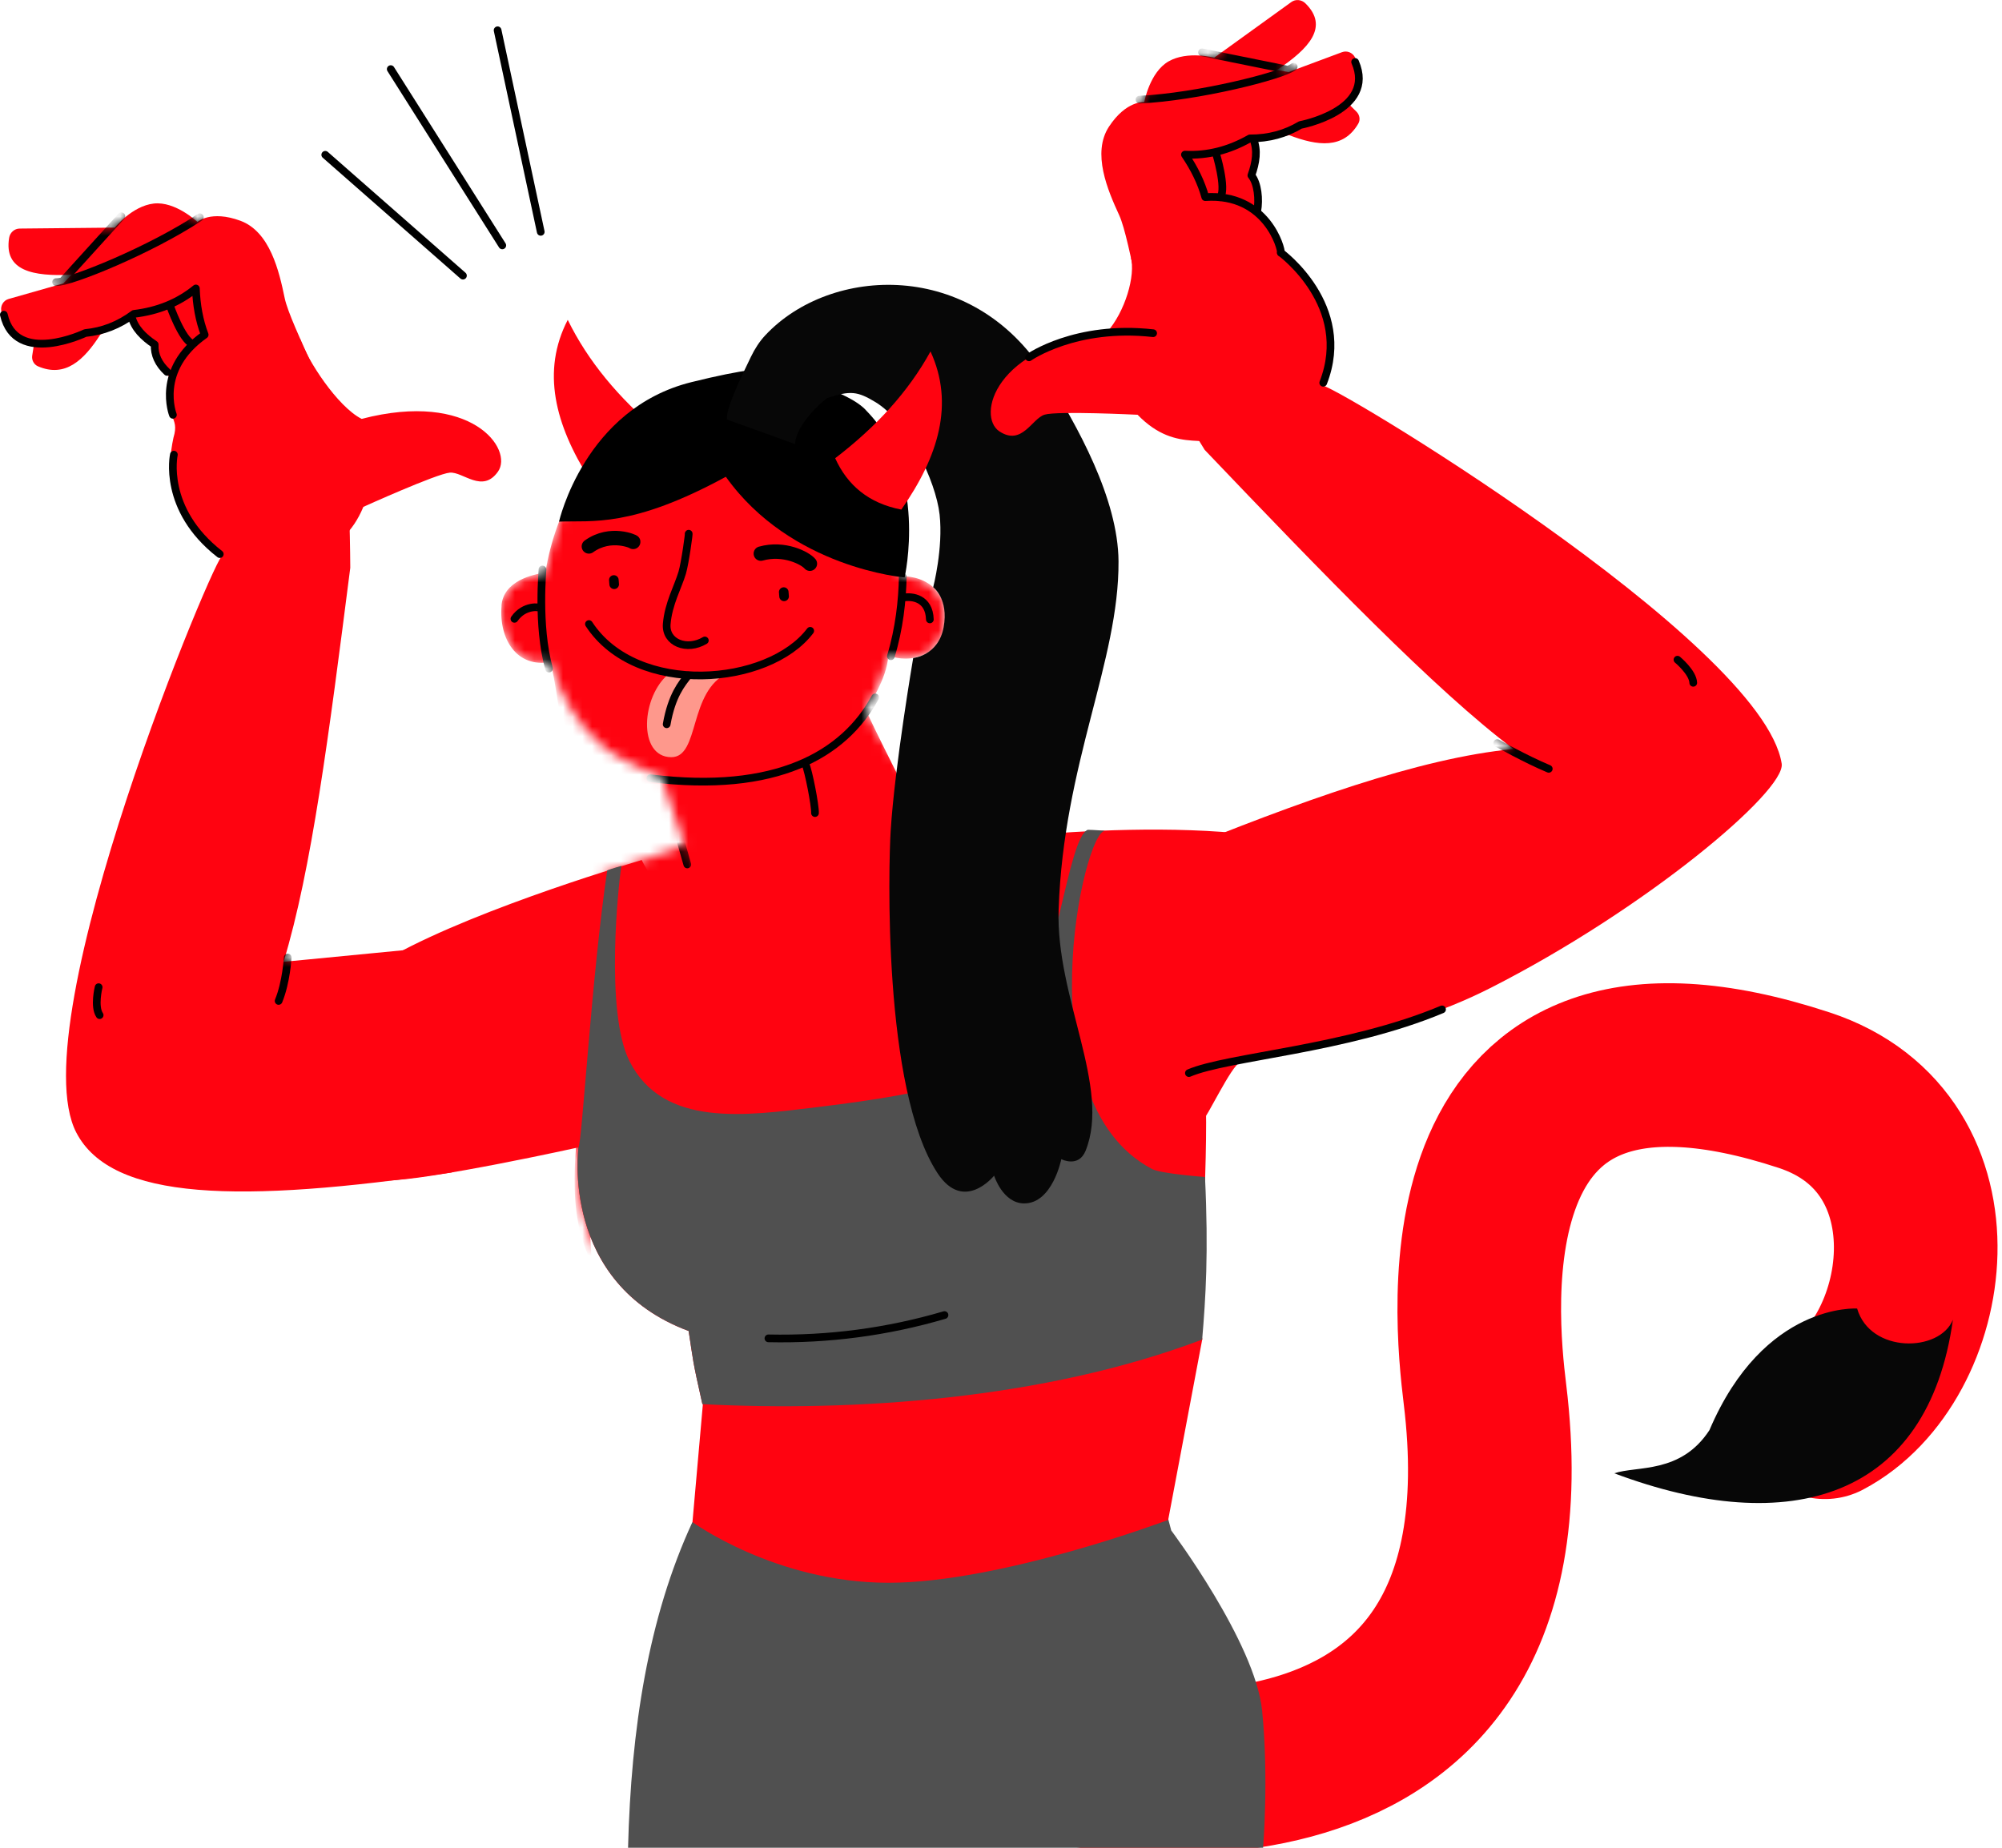 <?xml version="1.0" encoding="utf-8"?>
<svg xmlns="http://www.w3.org/2000/svg" fill="none" height="192" viewBox="0 0 208 192" width="208">
<path d="M189.596 147.266C200.81 141.367 204.254 118.806 187.46 113.283C149.452 100.778 153.291 136.735 154.281 144.863C160.394 194.941 109.193 182.853 109.193 182.853" stroke="#FF0310" stroke-linecap="round" stroke-miterlimit="10" stroke-width="17"/>
<path d="M167.718 153.09C170.08 152.286 174.619 153.183 177.606 148.604C183.268 135.306 192.948 135.971 192.948 135.971C194.314 140.655 201.528 140.539 202.9 137.129C200.323 155.69 186.012 159.957 167.718 153.09Z" fill="#070707"/>
<path d="M65.252 192C65.571 179.68 67.325 168.142 71.939 158.161L120.929 156.17L121.687 159.03C121.687 159.03 130.417 170.672 131.129 177.747C131.836 184.821 131.228 192 131.228 192H65.252Z" fill="#505050"/>
<path clip-rule="evenodd" d="M58.988 33.239C61.09 37.541 64.297 41.356 68.367 44.783C66.954 47.539 64.668 49.299 61.252 49.791C57.668 44.129 56.227 38.571 58.988 33.233V33.239Z" fill="#FF0310" fill-rule="evenodd"/>
<path d="M72.975 145.9C71.893 141.095 72.072 141.674 71.546 138.304C58.137 133.32 60.106 119.223 60.106 119.223C60.106 119.223 44.66 122.638 40.185 122.662C40.185 122.662 43.38 110.602 40.92 99.249C50.067 94.201 66.677 89.367 66.677 89.367C66.677 89.367 71.847 100.824 86.285 99.799C100.724 98.775 102.102 87.283 102.102 87.283C102.102 87.283 129.943 83.717 140.566 89.552C151.19 95.388 128.848 100.743 128.848 100.743C123.175 106.712 125.242 113.381 125.242 113.381C125.618 121.232 124.333 135.884 124.912 139.179C108.371 145.431 88.636 146.693 72.981 145.888L72.975 145.9Z" fill="#FF0310"/>
<mask height="61" id="mask0_16739_7720" maskUnits="userSpaceOnUse" style="mask-type:luminance" width="104" x="40" y="86">
<path d="M72.975 145.9C71.893 141.095 72.072 141.674 71.546 138.304C58.137 133.32 60.106 119.223 60.106 119.223C60.106 119.223 44.66 122.638 40.185 122.662C40.185 122.662 43.38 110.602 40.92 99.249C50.067 94.201 66.677 89.367 66.677 89.367C66.677 89.367 71.847 100.824 86.285 99.799C100.724 98.775 102.102 87.283 102.102 87.283C102.102 87.283 129.943 83.717 140.566 89.552C151.19 95.388 128.848 100.743 128.848 100.743C123.175 106.712 125.242 113.381 125.242 113.381C125.618 121.232 124.333 135.884 124.912 139.179C108.371 145.431 88.636 146.693 72.981 145.888L72.975 145.9Z" fill="white"/>
</mask>
<g mask="url(#mask0_16739_7720)">
<path d="M61.478 131.177C58.711 125.938 59.822 119.263 60.494 113.068L61.478 131.177Z" fill="#FF0310"/>
</g>
<path d="M44.167 98.519L29.463 99.944C32.375 90.356 34.158 76.456 36.392 59.001C36.392 59.001 36.358 49.27 35.727 46.091C35.096 42.913 30.157 33.771 29.578 30.975C29 28.179 28.05 24.074 24.976 22.939C21.896 21.805 20.512 23.061 20.512 23.061C20.512 23.061 18.22 20.89 15.968 21.151C13.716 21.411 11.927 23.652 11.927 23.652L2.05 23.75C1.5 23.75 1.037 24.167 0.95 24.711C0.388 28.144 3.411 28.74 7.434 28.549L6.583 29.447L0.892 31.068C0.36 31.218 0.041 31.751 0.128 32.295C0.446 34.304 1.425 35.618 3.544 35.705L3.347 36.95C3.277 37.413 3.515 37.876 3.943 38.061C6.763 39.277 8.714 37.436 10.427 34.767L13.745 33.048C13.791 34.101 14.584 34.976 16.066 35.798C16.136 37.395 16.715 38.403 17.652 39.225C17.062 43.81 18.723 43.156 18.023 45.477C16.541 52.28 20.281 55.875 23.112 57.768C22.782 56.616 1.969 106.248 7.932 117.694C11.626 124.786 24.906 125.046 46.941 121.827C48.747 113.554 46.79 105.635 44.167 98.519Z" fill="#FF0310"/>
<path d="M31.182 35.201C31.911 37.395 35.055 42.253 37.573 43.526C49.024 40.55 53.361 46.699 51.74 49.003C50.119 51.307 48.11 48.997 46.732 49.113C45.354 49.229 37.752 52.668 37.752 52.668C35.437 58.208 31.344 56.952 29.566 59.852" fill="#FF0310"/>
<path d="M71.945 158.161L73.503 140.51L124.015 130.338L124.906 139.19L121.369 157.936C121.369 157.936 104.053 164.466 92.318 164.466C80.583 164.466 71.945 158.161 71.945 158.161Z" fill="#FF0310"/>
<mask height="73" id="mask1_16739_7720" maskUnits="userSpaceOnUse" style="mask-type:luminance" width="52" x="52" y="40">
<path d="M52.099 62.926C52.319 60.361 55.335 59.672 56.667 59.51C58.757 45.981 72.24 33.447 86.401 45.054C88.184 44.209 92.879 54.763 93.389 58.463C93.452 58.937 93.499 59.406 93.528 59.875C94.882 59.835 96.266 60.263 97.163 61.224C98.032 62.156 98.518 63.58 98.003 65.595C97.522 67.482 95.89 68.426 94.106 68.438C93.499 68.438 92.873 68.333 92.283 68.119C91.826 70.95 89.961 73.608 89.961 73.608C90.135 74.279 90.575 75.032 91.096 75.958C92.156 77.828 103.254 93.448 103.178 93.587C95.461 108.077 92.978 110.764 79.454 111.979C65.223 113.259 62.491 90.883 62.491 90.883L71.129 87.82L68.732 80.746C68.732 80.746 64.702 79.148 63.064 77.903C63.041 77.886 63.018 77.868 62.995 77.851C59.984 75.535 58.149 72.073 57.176 68.779C53.679 69.428 51.798 66.406 52.093 62.926H52.099Z" fill="white"/>
</mask>
<g mask="url(#mask1_16739_7720)">
<path d="M52.099 62.926C52.319 60.361 55.335 59.673 56.666 59.511C58.757 45.981 72.24 33.447 86.401 45.054C88.184 44.209 92.879 54.763 93.388 58.463C93.452 58.937 93.498 59.406 93.527 59.875C94.882 59.835 96.266 60.263 97.163 61.224C98.031 62.156 98.518 63.58 98.002 65.595C97.522 67.482 95.889 68.426 94.106 68.438C93.498 68.438 92.873 68.333 92.283 68.119C92.207 70.551 89.973 73.752 89.973 73.752C90.146 74.424 95.478 84.914 95.478 84.914C95.478 84.914 107.439 88.909 107.341 89.036C103.925 93.529 89.672 113.71 82.921 113.6C61.559 113.247 63.851 98.374 63.585 98.12C60.551 95.167 58.172 72.102 57.193 68.785C53.697 69.433 51.815 66.411 52.11 62.932L52.099 62.926Z" fill="#FF0310"/>
<path d="M92.137 69.908L92.068 69.948C92.034 69.856 92.051 69.833 92.137 69.908Z" fill="#FE988C"/>
<path d="M90.928 72.467C87.704 78.418 80.623 82.482 67.568 80.867" stroke="black" stroke-linecap="round" stroke-linejoin="round" stroke-width="0.8"/>
<path d="M93.794 59.933C93.747 62.393 93.435 65.305 92.561 68.188" stroke="black" stroke-linecap="round" stroke-linejoin="round" stroke-width="0.8"/>
<path d="M56.36 59.175C56.395 59.024 55.787 64.958 57.037 69.474" stroke="black" stroke-linecap="round" stroke-linejoin="round" stroke-width="0.8"/>
</g>
<path d="M71.945 73.62C71.169 73.811 70.544 73.834 69.763 73.567" stroke="black" stroke-linecap="round" stroke-linejoin="round" stroke-width="0.8"/>
<path clip-rule="evenodd" d="M81.474 39.022C81.474 39.022 88.196 40.51 90.066 42.733C96.446 49.287 93.985 60.003 93.985 60.003C93.985 60.003 82.181 59.048 75.413 49.541C65.623 54.873 61.524 54.069 58.08 54.202C58.08 54.202 60.725 42.467 71.823 39.711C82.927 36.956 81.469 39.028 81.469 39.028L81.474 39.022Z" fill="black" fill-rule="evenodd"/>
<path d="M71.546 55.475C71.627 55.192 71.187 58.468 70.88 59.511C70.44 60.987 69.438 62.747 69.27 64.843C69.114 66.793 71.383 67.662 73.23 66.55" stroke="black" stroke-linecap="round" stroke-linejoin="round" stroke-width="0.8"/>
<path d="M65.785 56.309C65.936 56.327 63.458 55.14 61.183 56.778" stroke="black" stroke-linecap="round" stroke-linejoin="round" stroke-width="1.5"/>
<path d="M84.143 58.573C83.674 58.012 81.468 56.842 79.048 57.526" stroke="black" stroke-linecap="round" stroke-linejoin="round" stroke-width="1.5"/>
<path d="M93.898 62.087C94.755 61.937 96.538 62.139 96.608 64.362" stroke="black" stroke-linecap="round" stroke-linejoin="round" stroke-width="0.8"/>
<path d="M56.122 63.164C56.093 63.094 54.49 62.816 53.448 64.304" stroke="black" stroke-linecap="round" stroke-linejoin="round" stroke-width="0.8"/>
<path d="M83.674 79.351C84.01 80.126 84.704 83.675 84.675 84.486" stroke="black" stroke-linecap="round" stroke-linejoin="round" stroke-width="0.8"/>
<path d="M72.975 145.899C71.893 141.094 72.072 141.673 71.546 138.304C58.137 133.319 60.106 119.222 60.106 119.222C60.476 118.631 61.472 101.327 63.087 90.449C63.307 90.327 64.564 89.974 64.564 89.974C64.28 91.618 62.809 105.102 65.397 110.254C68.9 117.219 77.509 115.928 84.855 115.048C97.632 113.508 103.422 111.841 105.558 108.315C109.686 101.507 110.942 86.987 113.02 86.223C113.541 86.228 114.821 86.315 114.821 86.344C112.615 86.078 106.247 114.359 119.684 121.468C120.628 121.966 125.195 122.302 125.195 122.302C125.572 130.152 125.265 134.894 124.9 139.195C108.36 145.448 88.624 146.71 72.97 145.905L72.975 145.899Z" fill="#505050"/>
<path d="M79.836 139.068C86.077 139.202 92.173 138.397 98.13 136.648" stroke="black" stroke-linecap="round" stroke-linejoin="round" stroke-width="0.8"/>
<mask height="12" id="mask2_16739_7720" maskUnits="userSpaceOnUse" style="mask-type:luminance" width="7" x="67" y="87">
<path d="M67.36 89.193L70.168 98.294L73.213 95.532L71.412 87.717L67.36 89.193Z" fill="white"/>
</mask>
<g mask="url(#mask2_16739_7720)">
<path d="M70.22 85.639L71.407 89.824" stroke="black" stroke-linecap="round" stroke-linejoin="round" stroke-width="0.8"/>
</g>
<path d="M63.776 60.269C63.799 60.384 63.788 60.593 63.811 60.709" stroke="black" stroke-linecap="round" stroke-linejoin="round"/>
<path d="M81.428 61.525C81.451 61.641 81.439 61.85 81.463 61.965" stroke="black" stroke-linecap="round" stroke-linejoin="round"/>
<path clip-rule="evenodd" d="M75.523 43.59L82.597 46.143C82.679 44.499 84.572 42.398 85.909 41.379C88.358 40.545 89.105 40.667 90.957 41.784C94.275 43.781 97.233 49.964 97.621 53.467C98.009 56.969 96.955 61.022 96.955 61.022C96.955 61.022 98.582 62.215 98.038 65.179C97.493 68.137 94.877 68.374 94.877 68.374C94.877 68.374 92.955 79.646 92.538 86.333C92.318 89.812 91.681 113.167 97.401 121.897C100.139 126.077 103.283 122.163 103.283 122.163C103.283 122.163 104.186 125.041 106.403 125.046C109.35 125.058 110.265 120.45 110.265 120.45C110.265 120.45 112.06 121.376 112.789 119.576C115.446 112.993 109.674 103.632 109.987 94.502C110.502 79.27 116.268 68.751 116.21 58.33C116.17 51.823 111.95 44.268 108.632 38.982C101.025 26.859 86.28 27.612 79.518 34.831C78.898 35.491 78.412 36.261 78.018 37.077C76.837 39.515 75.39 42.508 75.534 43.596L75.523 43.59Z" fill="#070707" fill-rule="evenodd"/>
<path d="M18.064 47.243C18.064 47.243 16.825 52.899 22.834 57.577" stroke="black" stroke-linecap="round" stroke-linejoin="round" stroke-width="0.8"/>
<path d="M0.4 32.7C1.621 38.09 8.864 34.605 8.864 34.605C10.653 34.431 12.338 33.795 13.918 32.614C16.373 32.324 18.526 31.467 20.35 29.974C20.414 31.681 20.697 33.297 21.265 34.785C16.106 38.42 17.965 43.104 17.965 43.104" stroke="black" stroke-linecap="round" stroke-linejoin="round" stroke-width="0.8"/>
<path d="M17.653 31.739C17.653 31.739 18.898 35.317 19.997 35.728" stroke="black" stroke-linecap="round" stroke-linejoin="round" stroke-width="0.8"/>
<path d="M13.675 32.892C13.97 34.096 14.891 35.011 16.072 35.804C16.02 36.869 16.471 37.812 17.363 38.646" stroke="black" stroke-linecap="round" stroke-linejoin="round" stroke-width="0.8"/>
<path d="M10.248 102.578C10.248 102.578 9.744 104.593 10.352 105.484" stroke="black" stroke-linecap="round" stroke-linejoin="round" stroke-width="0.8"/>
<mask height="103" id="mask3_16739_7720" maskUnits="userSpaceOnUse" style="mask-type:luminance" width="48" x="0" y="21">
<path d="M44.167 98.519L29.463 99.944C32.375 90.356 34.644 73.336 36.879 55.887C36.879 55.887 37.319 49.154 36.694 45.981C36.062 42.803 30.157 33.777 29.578 30.981C29 28.185 28.05 24.08 24.976 22.945C21.896 21.811 20.512 23.067 20.512 23.067C20.512 23.067 18.22 20.896 15.968 21.157C13.716 21.417 11.927 23.657 11.927 23.657L2.05 23.756C1.5 23.756 1.037 24.173 0.95 24.717C0.388 28.15 3.411 28.746 7.434 28.555L6.583 29.453L0.892 31.074C0.36 31.224 0.041 31.757 0.128 32.301C0.446 34.31 1.425 35.624 3.544 35.711L3.347 36.956C3.277 37.419 3.515 37.882 3.943 38.067C6.763 39.283 8.714 37.442 10.427 34.773L13.745 33.054C13.791 34.107 14.584 34.981 16.066 35.803C16.136 37.401 16.39 37.998 17.328 38.82C15.464 40.707 14.758 41.193 14.173 43.706C2.525 45.784 1.153 53.177 3.584 54.602C6.016 56.02 6.884 53.079 8.181 52.61C9.478 52.141 17.143 51.192 17.143 51.192C18.173 53.727 20.281 55.881 23.106 57.78C22.776 56.628 1.963 106.26 7.926 117.705C11.62 124.797 23.5 123.431 47.149 121.625C48.955 113.352 46.784 105.646 44.162 98.531L44.167 98.519Z" fill="white"/>
</mask>
<g mask="url(#mask3_16739_7720)">
<path d="M5.831 29.314C7.301 29.384 15.777 25.904 20.761 22.575" stroke="black" stroke-linecap="round" stroke-linejoin="round" stroke-width="0.8"/>
<path d="M6.687 29.001L12.61 22.471" stroke="black" stroke-linecap="round" stroke-linejoin="round" stroke-width="0.8"/>
<path d="M29.891 99.498C29.891 99.498 29.752 102.051 28.947 104.008" stroke="black" stroke-linecap="round" stroke-linejoin="round" stroke-width="0.8"/>
</g>
<path clip-rule="evenodd" d="M96.677 36.516C94.373 40.719 90.998 44.378 86.772 47.614C88.051 50.433 90.257 52.297 93.643 52.952C97.488 47.458 99.184 41.981 96.677 36.521V36.516Z" fill="#FF0310" fill-rule="evenodd"/>
<path d="M121.728 88.689C134.841 83.357 147.398 78.772 157.251 77.828C149.227 71.836 137.307 59.476 125.161 46.745C125.161 46.745 121.658 41.106 120.286 38.177C118.908 35.248 117.467 24.954 116.28 22.361C115.087 19.767 113.42 15.9 115.221 13.155C117.027 10.417 118.885 10.608 118.885 10.608C118.885 10.608 119.447 7.499 121.415 6.376C123.384 5.253 126.151 5.994 126.151 5.994L134.158 0.216C134.603 -0.108 135.217 -0.05 135.617 0.338C138.106 2.769 136.022 5.045 132.67 7.274L133.885 7.488L139.432 5.421C139.947 5.23 140.52 5.461 140.775 5.954C141.707 7.76 141.701 9.398 140.045 10.724L140.937 11.61C141.267 11.94 141.354 12.455 141.116 12.854C139.565 15.506 136.908 15.176 133.943 14.047L130.25 14.632C130.84 15.506 130.713 16.681 130.007 18.221C130.892 19.553 131.031 20.705 130.759 21.921C133.955 25.261 132.224 25.724 134.169 27.177C139.391 31.774 138.511 36.886 137.359 40.093C136.942 38.97 183.13 66.603 185.11 79.351C185.555 82.205 170.932 94.502 154.82 102.676C144.347 107.991 134.053 108.518 128.837 110.393C127.934 110.718 125.369 116.212 124.9 116.507C118.544 110.914 123.829 95.966 121.722 88.683L121.728 88.689Z" fill="#FF0310"/>
<path d="M117.479 26.674C118.017 28.631 116.877 32.417 115.001 34.524C103.26 35.96 101.483 43.272 103.833 44.823C106.184 46.375 107.208 43.486 108.534 43.087C109.86 42.687 118.191 43.098 118.191 43.098C122.382 47.4 125.723 44.731 128.444 46.78" fill="#FF0310"/>
<path d="M133.075 26.257C133.075 26.257 140.601 31.757 137.48 39.775" stroke="black" stroke-linecap="round" stroke-linejoin="round" stroke-width="0.8"/>
<path d="M140.792 6.439C143.004 11.505 135.101 12.987 135.101 12.987C133.561 13.908 131.824 14.394 129.856 14.382C127.708 15.604 125.468 16.189 123.111 16.067C124.072 17.48 124.802 18.95 125.224 20.484C131.627 20.039 133.179 25.915 133.075 26.256" stroke="black" stroke-linecap="round" stroke-linejoin="round" stroke-width="0.8"/>
<path d="M126.324 15.894C126.324 15.894 127.442 19.512 126.799 20.496" stroke="black" stroke-linecap="round" stroke-linejoin="round" stroke-width="0.8"/>
<path d="M130.215 14.464C130.69 15.61 130.493 16.89 130.013 18.227C130.69 19.055 130.841 20.739 130.621 21.938" stroke="black" stroke-linecap="round" stroke-linejoin="round" stroke-width="0.8"/>
<path d="M174.284 68.548C174.284 68.548 175.887 69.874 175.922 70.95" stroke="black" stroke-linecap="round" stroke-linejoin="round" stroke-width="0.8"/>
<mask height="107" id="mask4_16739_7720" maskUnits="userSpaceOnUse" style="mask-type:luminance" width="72" x="114" y="0">
<path d="M142.847 80.943C148.417 79.391 153.697 78.031 157.251 77.823C149.227 71.831 137.307 59.47 125.161 46.739C125.161 46.739 120.813 41.581 119.435 38.652C118.057 35.722 117.467 24.948 116.274 22.355C115.082 19.761 113.414 15.894 115.215 13.15C117.021 10.411 118.879 10.602 118.879 10.602C118.879 10.602 119.441 7.493 121.409 6.37C123.378 5.247 126.145 5.988 126.145 5.988L134.152 0.21C134.598 -0.114 135.211 -0.056 135.611 0.332C138.1 2.764 136.016 5.039 132.664 7.268L133.88 7.482L139.426 5.415C139.941 5.224 140.514 5.456 140.769 5.948C141.701 7.754 141.695 9.392 140.04 10.718L140.931 11.604C141.261 11.934 141.348 12.449 141.111 12.849C139.559 15.5 136.902 15.17 133.938 14.041L130.244 14.626C130.834 15.5 130.707 16.675 130.001 18.215C130.887 19.547 131.043 20.178 130.771 21.394C133.388 21.811 134.25 21.782 136.207 23.46C146.819 18.233 152.307 23.374 151.19 25.956C150.072 28.544 147.629 26.685 146.309 27.079C144.989 27.473 138.251 31.247 138.251 31.247C138.928 33.899 138.505 36.886 137.353 40.087C136.936 38.964 183.124 66.597 185.104 79.345C186.331 87.248 176.362 93.552 156.25 106.121C149.893 100.528 144.949 88.22 142.842 80.937L142.847 80.943Z" fill="white"/>
</mask>
<g mask="url(#mask4_16739_7720)">
<path d="M134.406 6.932C133.26 7.858 124.379 10.081 118.387 10.353" stroke="black" stroke-linecap="round" stroke-linejoin="round" stroke-width="0.8"/>
<path d="M133.532 7.187L124.888 5.438" stroke="black" stroke-linecap="round" stroke-linejoin="round" stroke-width="0.8"/>
<path d="M155.555 77.215C155.555 77.215 158.496 78.882 160.91 79.889" stroke="black" stroke-linecap="round" stroke-linejoin="round" stroke-width="0.8"/>
</g>
<path d="M69.537 69.972C66.613 72.294 66.225 78.656 69.734 78.679C72.744 78.697 71.476 71.848 75.627 69.92C73.589 70.458 71.192 70.082 69.537 69.978V69.972Z" fill="#FE988C"/>
<path d="M84.178 65.549C79.853 71.281 66.138 72.427 61.188 64.843" stroke="black" stroke-linecap="round" stroke-linejoin="round" stroke-width="0.8"/>
<path d="M69.265 75.258C69.797 72.236 70.845 71.038 71.499 70.186" stroke="black" stroke-linecap="round" stroke-linejoin="round" stroke-width="0.8"/>
<path d="M123.522 111.505C127.534 109.78 139.923 109.044 149.823 104.888" stroke="black" stroke-linecap="round" stroke-linejoin="round" stroke-width="0.8"/>
<path d="M56.18 24.091L51.699 3.146" stroke="black" stroke-linecap="round" stroke-linejoin="round" stroke-width="0.8"/>
<path d="M52.186 25.498L40.596 7.181" stroke="black" stroke-linecap="round" stroke-linejoin="round" stroke-width="0.8"/>
<path d="M48.098 28.642L33.793 16.085" stroke="black" stroke-linecap="round" stroke-linejoin="round" stroke-width="0.8"/>
<path d="M106.907 37.13C106.907 37.13 111.747 33.72 119.805 34.623" stroke="black" stroke-linecap="round" stroke-linejoin="round" stroke-width="0.8"/>
</svg>